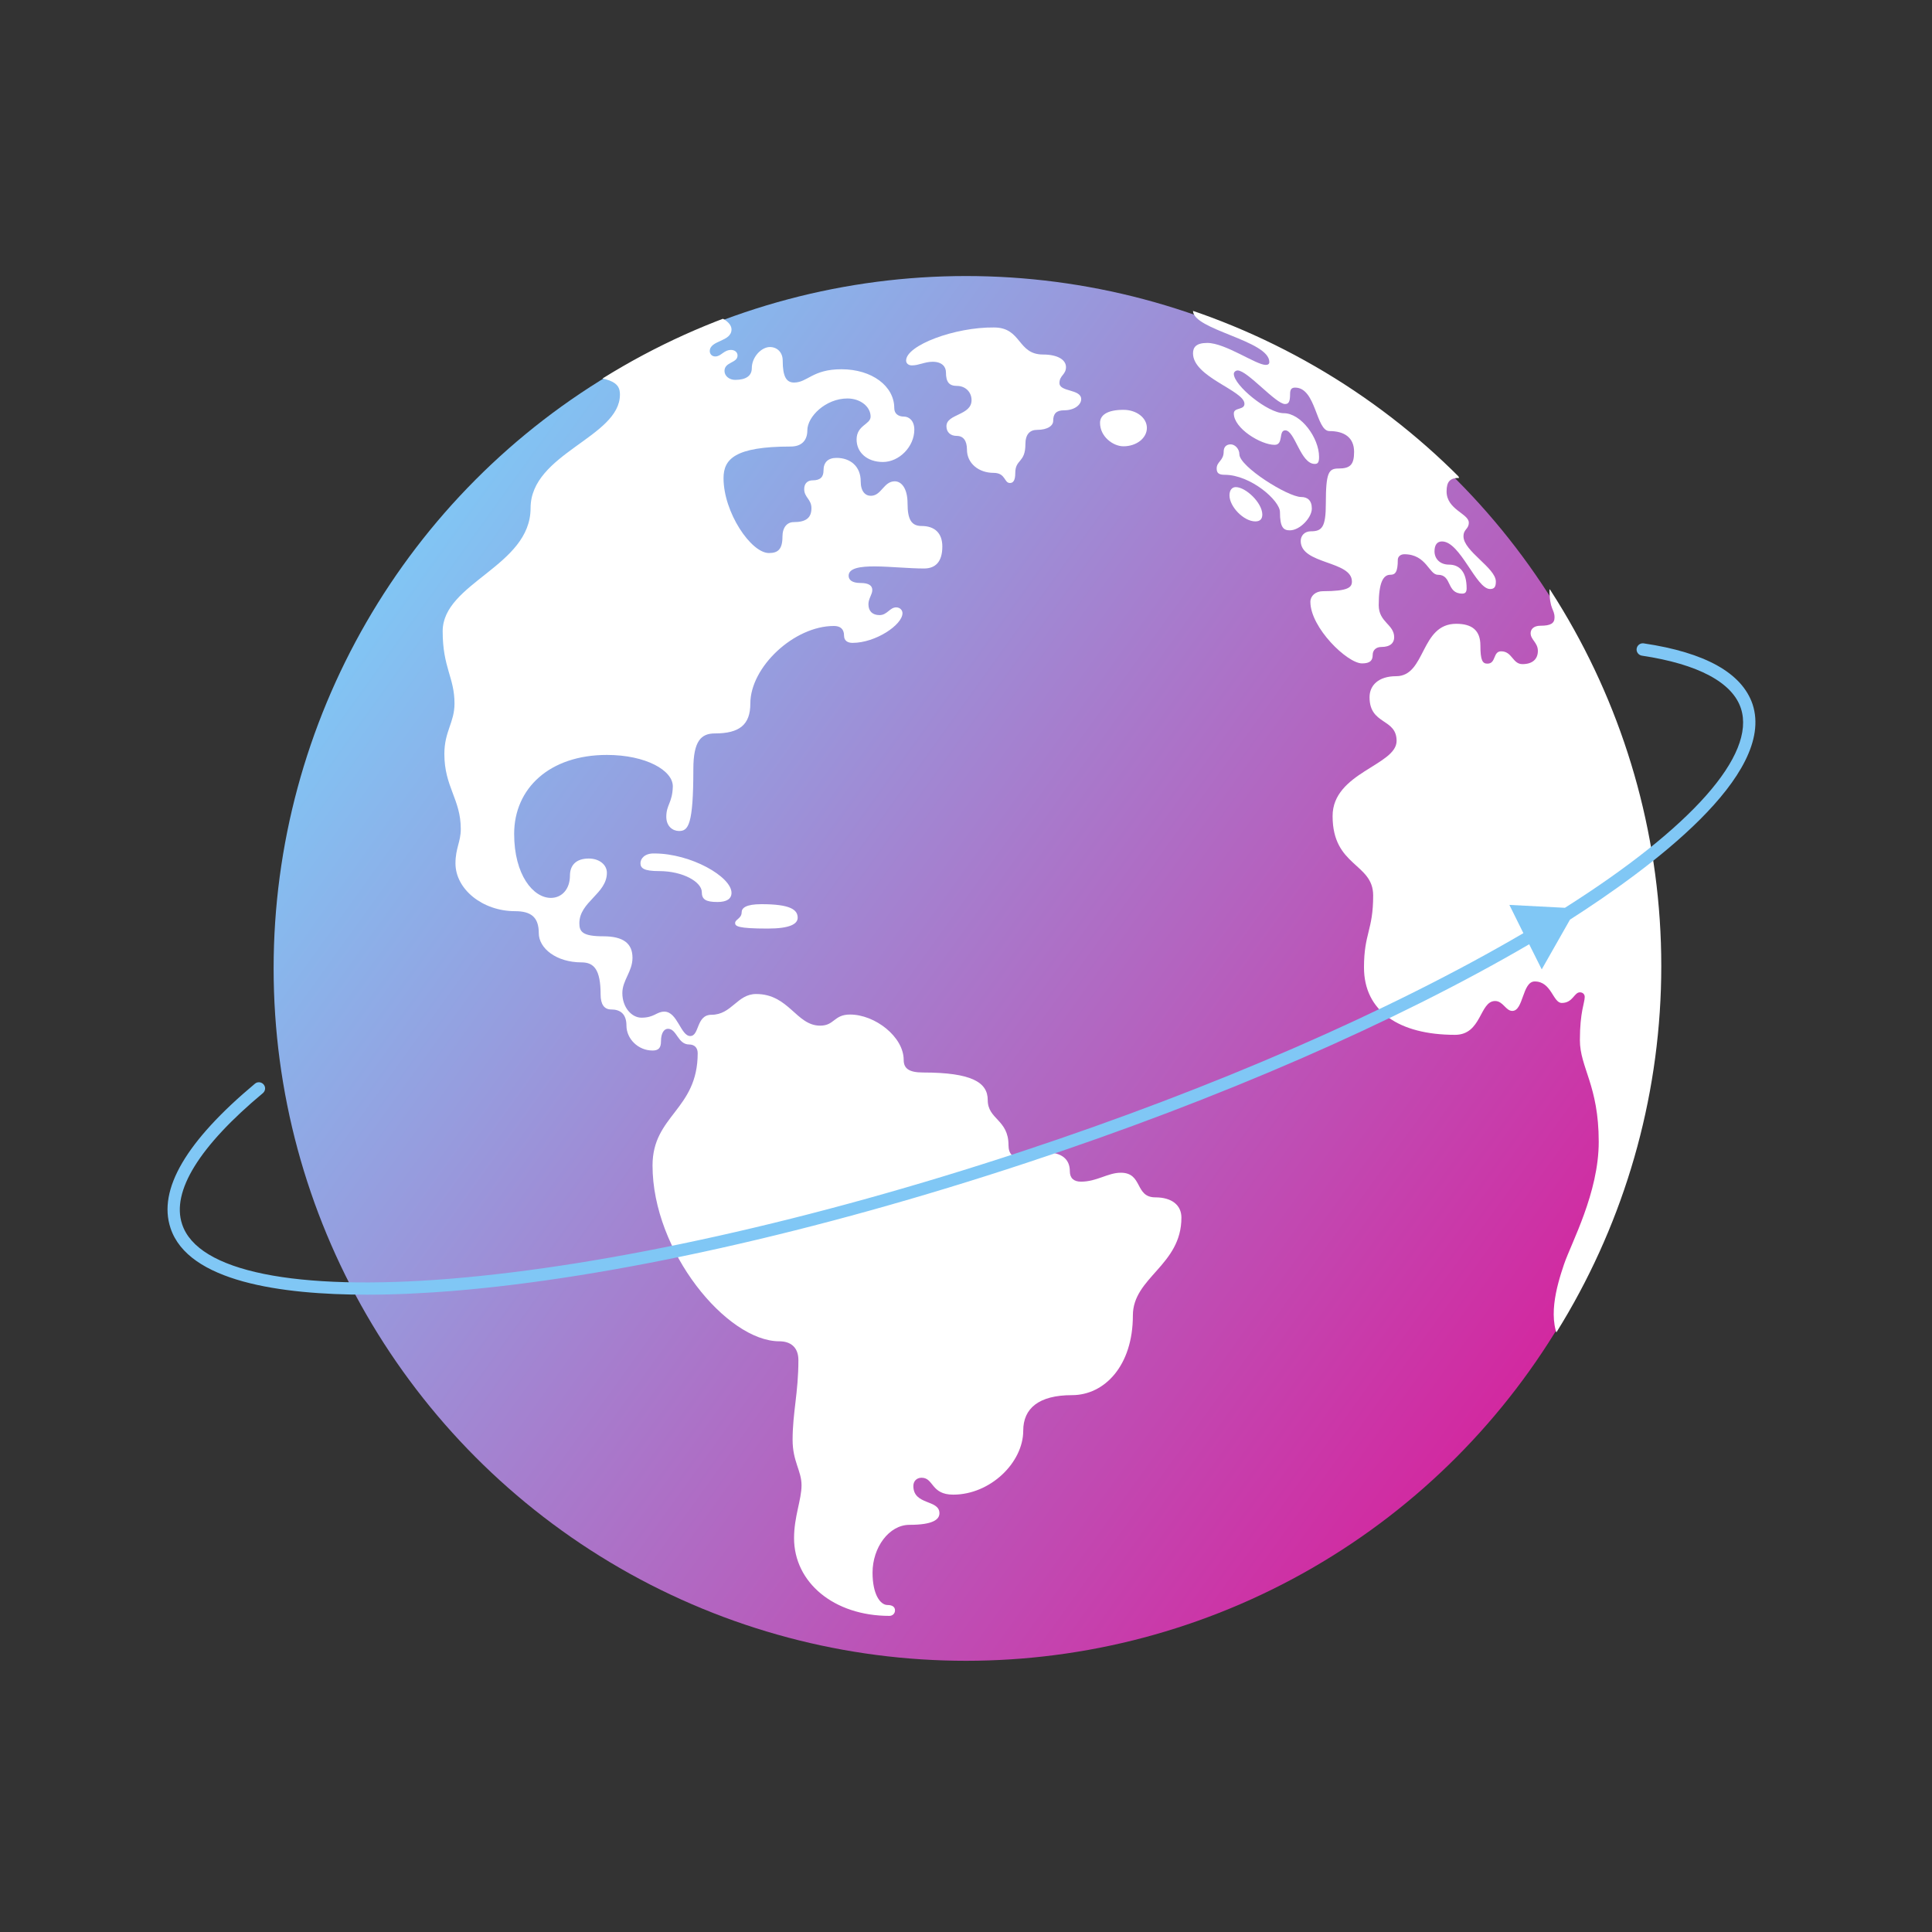 <?xml version="1.0" encoding="utf-8"?>
<!-- Generator: Adobe Illustrator 24.0.1, SVG Export Plug-In . SVG Version: 6.00 Build 0)  -->
<svg version="1.1" xmlns="http://www.w3.org/2000/svg" xmlns:xlink="http://www.w3.org/1999/xlink" x="0px" y="0px"
	 viewBox="0 0 800 800" style="enable-background:new 0 0 800 800;" xml:space="preserve">
<rect x="0" y="0" width="800" height="800" fill="#333333" stroke="none"/>
<style type="text/css">
	.st0{display:none;}
	.st1{display:inline;fill:#871FFF;}
	.st2{fill:url(#SVGID_1_);}
	.st3{clip-path:url(#SVGID_3_);fill:#FFFFFF;}
	.st4{clip-path:url(#SVGID_5_);fill:#FFFFFF;}
	.st5{clip-path:url(#SVGID_7_);fill:#FFFFFF;}
	.st6{clip-path:url(#SVGID_9_);fill:#FFFFFF;}
	.st7{clip-path:url(#SVGID_11_);fill:#FFFFFF;}
	.st8{clip-path:url(#SVGID_13_);fill:#FFFFFF;}
	.st9{clip-path:url(#SVGID_15_);fill:#FFFFFF;}
	.st10{clip-path:url(#SVGID_17_);fill:#FFFFFF;}
	.st11{clip-path:url(#SVGID_19_);fill:#FFFFFF;}
	.st12{fill:#80C7F5;}
</style>
<g id="Layer_1" class="st0">
	<rect x="-7.2" y="-7.2" class="st1" width="814.5" height="814.5"/>
</g>
<g id="Layer_2">
	<linearGradient id="SVGID_1_" gradientUnits="userSpaceOnUse" x1="655.727" y1="584.962" x2="161.176" y2="229.198">
		<stop  offset="0" style="stop-color:#D6219C"/>
		<stop  offset="1" style="stop-color:#80C7F5"/>
	</linearGradient>
	<circle class="st2" cx="400" cy="401" r="286.7"/>
	<g id="Layer_1_2_">
		<g id="Layer_2_2_">
			<g>
				<g>
					<g>
						<g>
							<g>
								<g>
									<g>
										<defs>
											<circle id="SVGID_2_" cx="401.2" cy="400" r="286.7"/>
										</defs>
										<clipPath id="SVGID_3_">
											<use xlink:href="#SVGID_2_"  style="overflow:visible;"/>
										</clipPath>
										<path class="st3" d="M646.8,556.6c-6.6-9.5-2.2-24.1,0.8-33c3-8.9,14.4-29.6,14.4-50.8c0-23.4-7.8-30.7-7.8-42.1
											c0-11.8,2-15.4,2-17.9c0-1.1-0.8-1.9-2-1.9c-2.4,0-2.9,4.4-7.5,4.4c-3.7,0-4.2-8.9-11.2-8.9c-5.2,0-4.6,12.2-9.3,12.2
											c-2.7,0-3.8-4.1-7.1-4.1c-6.5,0-5.5,14-16.6,14c-23.2,0-37.7-9.8-37.7-27.9c0-14.2,3.8-15.3,3.8-29.8
											c0-13.5-16.8-11.9-16.8-32.9c0-18,26.5-21,26.5-31.1c0-9.5-11.2-6.5-11.2-18.1c0-4.9,3.7-8.7,11-8.7
											c12.4,0,9.9-21.7,24.9-21.7c6.5,0,10,2.7,10,9c0,6.2,0.9,7.5,2.9,7.5c3.7,0,2.2-5.1,5.7-5.1c4.6,0,4.7,5.3,8.8,5.3
											c4.2,0,6.4-2.1,6.4-5.5s-3-4.6-3-7.3c0-1.6,1.2-3.1,4.1-3.1c4.2,0,5.8-1,5.8-3.4c0-3.6-2.1-3.1-2.1-11.7L765,339.7
											L646.8,556.6z"/>
									</g>
								</g>
							</g>
						</g>
						<g>
							<g>
								<g>
									<g>
										<defs>
											<circle id="SVGID_4_" cx="401.2" cy="400" r="286.7"/>
										</defs>
										<clipPath id="SVGID_5_">
											<use xlink:href="#SVGID_4_"  style="overflow:visible;"/>
										</clipPath>
										<path class="st4" d="M494,128.7c0,7.9,31.6,12.3,31.6,21.2c0,0.8-0.5,1.2-1.5,1.2c-4,0-16.7-9.1-24.2-9.1
											c-4.6,0-5.9,1.8-5.9,4.3c0,9.9,21.3,15.4,21.3,20.9c0,2.7-4.4,1.4-4.4,4c0,6.2,11.2,13,16.9,13c3.8,0,1.5-6,4.4-6
											c4,0,6.3,13.9,12.2,13.9c1.2,0,1.8-0.5,1.8-2.9c0-7.9-7.5-18.1-14.6-18.1c-6.6,0-20.7-11.5-20.7-16.3
											c0-0.7,0.7-1.4,1.6-1.4c4,0,15.8,13.9,19.6,13.9c1.5,0,2.1-0.9,2.1-4.2c0-2,0.7-2.6,2.1-2.6c8.7,0,8.6,18,14.2,18
											c6.2,0,10.2,2.7,10.2,8.6c0,5.2-1.5,6.9-6.4,6.9c-4.1,0-5.3,1.5-5.3,14.5c0,9.8-1.6,11.5-6.2,11.5c-2.6,0-4.2,1.8-4.2,4
											c0,9.8,21.2,8.1,21.2,16.8c0,2.4-1.5,4-12,4c-3.1,0-5.2,2-5.2,4.4c0,10.7,15.3,25.5,21.4,25.5c3.3,0,4.4-1.2,4.4-3.5
											c0-1.9,1.3-3.3,3.6-3.3c3.8,0,5.3-1.8,5.3-4c0-5.4-6.4-6.2-6.4-13.3c0-9.5,1.9-12.6,4.8-12.6c2,0,3.1-1,3.1-6.2
											c0-1.2,1-2.3,2.7-2.3c9.2,0,10.2,8.5,13.9,8.5c6,0,3.4,7.8,10.1,7.8c1.3,0,1.8-0.7,1.8-2.2c0-6.5-2.7-9.8-7.3-9.8
											c-3.7,0-6-2.4-6-5.5c0-2.7,1.1-4.1,3.1-4.1c7.6,0,14.1,19.7,19.9,19.7c1.8,0,2.4-0.9,2.4-3.1c0-5.6-13.4-12.6-13.4-18.7
											c0-3.1,2.2-2.9,2.2-5.7c0-3.7-9.2-5.4-9.2-12.9c0-4.2,1.5-5.6,5.2-5.6l-28.2-64L494,128.7z"/>
									</g>
								</g>
							</g>
						</g>
						<g>
							<g>
								<g>
									<g>
										<defs>
											<circle id="SVGID_6_" cx="401.2" cy="400" r="286.7"/>
										</defs>
										<clipPath id="SVGID_7_">
											<use xlink:href="#SVGID_6_"  style="overflow:visible;"/>
										</clipPath>
										<path class="st5" d="M506.7,187c0,3.8-2.9,4.1-2.9,7c0,1.9,0.9,2.6,3.3,2.6c10.8,0,22.9,10.7,22.9,15.4
											c0,6.5,1.5,7.6,4.1,7.6c4.2,0,9.1-5.3,9.1-9c0-3.5-1.9-4.8-4.4-4.8c-5.5,0-25.6-12.6-25.6-17.7c0-2.2-1.8-4.1-3.6-4.1
											C507.7,184,506.7,185.2,506.7,187z"/>
									</g>
								</g>
							</g>
						</g>
						<g>
							<g>
								<g>
									<g>
										<defs>
											<circle id="SVGID_8_" cx="401.2" cy="400" r="286.7"/>
										</defs>
										<clipPath id="SVGID_9_">
											<use xlink:href="#SVGID_8_"  style="overflow:visible;"/>
										</clipPath>
										<path class="st6" d="M511.7,201.7c-1.5,0-2.6,1.2-2.6,3.4c0,4.7,5.9,10.8,10.7,10.8c2,0,2.9-1,2.9-2.9
											C522.6,208.1,515.8,201.7,511.7,201.7z"/>
									</g>
								</g>
							</g>
						</g>
						<g>
							<g>
								<g>
									<g>
										<defs>
											<circle id="SVGID_10_" cx="401.2" cy="400" r="286.7"/>
										</defs>
										<clipPath id="SVGID_11_">
											<use xlink:href="#SVGID_10_"  style="overflow:visible;"/>
										</clipPath>
										<path class="st7" d="M465.2,169.7c-6.9,0-9.7,2.3-9.7,5.4c0,5.7,5.4,9.7,9.7,9.7c5.4,0,9.7-3.4,9.7-7.6
											C474.9,173,470.6,169.7,465.2,169.7z"/>
									</g>
								</g>
							</g>
						</g>
						<g>
							<g>
								<g>
									<g>
										<defs>
											<circle id="SVGID_12_" cx="401.2" cy="400" r="286.7"/>
										</defs>
										<clipPath id="SVGID_13_">
											<use xlink:href="#SVGID_12_"  style="overflow:visible;"/>
										</clipPath>
										<path class="st8" d="M375.2,149.3c0,1.1,0.9,2,2.4,2c2.9,0,5.3-1.5,8.6-1.5c3.8,0,5.5,2,5.5,4.4c0,4.1,1.4,5.6,4.6,5.6
											c3.3,0,6,2.4,6,5.9c0,6.4-10.4,5.6-10.4,10.8c0,2.4,1.6,4,4.3,4s4.2,2,4.2,5.7c0,5.7,4.9,9.6,11,9.6
											c5.1,0,4.3,4.2,6.8,4.2c1.3,0,2.2-1,2.2-4.1c0-5.9,4.2-4.1,4.2-12c0-4,1.8-5.9,4.8-5.9c4.5,0,6.7-1.8,6.7-3.7
											c0-3,1.3-4.4,4.5-4.4c4.6,0,7.1-2.5,7.1-4.6c0-4.3-9-2.9-9-6.7c0-3.2,2.7-3.4,2.7-6.6c0-3-3.4-5.2-9.5-5.2
											c-10.7,0-8.8-11.2-20.3-11.2C395.4,135.4,375.2,143,375.2,149.3z"/>
									</g>
								</g>
							</g>
						</g>
						<g>
							<g>
								<g>
									<g>
										<defs>
											<circle id="SVGID_14_" cx="401.2" cy="400" r="286.7"/>
										</defs>
										<clipPath id="SVGID_15_">
											<use xlink:href="#SVGID_14_"  style="overflow:visible;"/>
										</clipPath>
										<path class="st9" d="M229.5,155.3c24.7,0,27.2,3.3,27.2,8.1c0,17.7-37,24.3-37,47c0,24.1-36.4,30.9-36.4,51
											c0,15.1,4.9,19.1,4.9,29.9c0,7.9-4.2,11.5-4.2,20.9c0,13.7,6.8,18.7,6.8,31.1c0,5.3-2.2,7.9-2.2,14.2
											c0,10.7,11.2,19.8,24.7,19.8c6.6,0,9.8,2.5,9.8,9.1c0,6.3,7.3,12.1,17.7,12.1c5.1,0,7.9,2.9,7.9,13.3
											c0,4.1,1.5,6.2,4.4,6.2c3.7,0,6.3,1.8,6.3,6.7c0,5.4,4.8,10.3,10.8,10.3c2.4,0,3.5-1,3.5-3.8c0-3.5,1.3-5.2,2.9-5.2
											c3.7,0,4,6.5,8.8,6.5c2,0,3.5,1.2,3.5,3.6c0,23.5-18.7,25.7-18.7,46.5c0,35.6,30.8,72.8,52.5,72.8c4.6,0,7.9,2.4,7.9,7.8
											c0,13.5-2.4,21.7-2.4,33c0,9,3.7,12.8,3.7,18.8c0,6-3.1,13-3.1,21.9c0,18.3,16.4,32.2,39.5,32.2c1.1,0,2.3-0.8,2.3-2.3
											c0-1.4-1.1-2.2-3.1-2.2c-3,0-6.2-4.4-6.2-13.4c0-10.4,6.8-19.8,15.3-19.8c9.9,0,12.4-2.3,12.4-4.8
											c0-5.8-10.8-3.2-10.8-11.3c0-1.9,1.3-3.4,3.4-3.4c5.1,0,3.8,7,13.1,7c15.4,0,29-13.3,29-26.5c0-9.2,6.4-14.7,20.2-14.7
											c13.4,0,25.2-12.1,25.2-33c0-15.8,20.1-20.7,20.1-40.5c0-5.2-4-8.4-10.8-8.4c-8.6,0-5.1-10.2-14.3-10.2
											c-5.4,0-9.9,3.7-16.5,3.7c-3,0-4.6-1.5-4.6-4.3c0-5.1-3.5-7.8-9.7-7.8c-5.3,0-6.9,2.2-11.1,2.2c-2.7,0-4.6-1.5-4.6-5.2
											c0-10.7-8.6-10.6-8.6-18.7c0-7.3-6.6-11.4-26.8-11.4c-6,0-8-1.8-8-5.2c0-9.6-11.9-18.8-22.2-18.8c-6.8,0-6.4,4.6-12.4,4.6
											c-9.9,0-12.9-13.1-26.5-13.1c-7.9,0-10.1,8.6-18.5,8.6c-6.4,0-4.9,8.8-8.8,8.8s-5.3-10.1-10.7-10.1
											c-3.3,0-4.1,2.5-9.5,2.5c-4,0-7.9-4.2-7.9-10.2c0-5.3,4.2-8.9,4.2-14.6c0-5.8-3.6-8.9-12.1-8.9c-8.6,0-9.9-1.9-9.9-5.4
											c0-8.9,11.4-12.2,11.4-20.9c0-3.3-3.1-5.9-7.5-5.9c-5.4,0-7.8,2.9-7.8,7.1c0,5.5-3.3,9.2-7.9,9.2
											c-7.3,0-15.2-9.5-15.2-26.5c0-18.9,14.7-32.7,38.4-32.7c16.1,0,27.4,6.4,27.3,13.1c-0.2,6.8-2.7,7.5-2.7,12.5
											c0,4,2.7,5.9,5.3,5.9c3.8,0,5.9-2.5,5.9-25.6c0-11.8,3.3-14.8,8.9-14.8c10.2,0,14.7-3.6,14.7-12.4
											c0-15.1,18.1-32.1,34.6-32.1c2.6,0,4.2,1.2,4.2,4c0,2.1,1.5,3,3.5,3c9.6,0,20.7-7.5,20.7-12.3c0-1.3-1.1-2.4-2.6-2.4
											c-2.7,0-3.7,3.2-6.9,3.2c-2.9,0-4.6-1.6-4.6-4.5c0-2.4,1.6-4,1.6-5.9c0-1.9-1.6-2.9-4.9-2.9c-3.5,0-4.9-1.3-4.9-3
											c0-6.3,18.9-3,31.2-3c4.7,0,7.6-2.7,7.6-9.1c0-5.6-3.2-8.5-8.6-8.5c-4.2,0-5.8-2.7-5.8-9.3c0-6.4-2.6-9.2-5.3-9.2
											c-4.6,0-5.5,6-9.9,6c-2.3,0-4.2-1.8-4.2-6c0-6.2-4.3-9.7-10-9.7c-3.5,0-5.4,1.8-5.4,5.2c0,2.6-1.2,4.1-4.5,4.1
											c-2.1,0-3.5,1.3-3.5,3.6c0,3.5,3,4.2,3,7.9c0,4-2.2,5.8-7.4,5.8c-2.6,0-4.6,2.1-4.6,6c0,5.3-1.9,6.8-5.6,6.8
											c-7.4,0-18.8-16.8-18.8-31c0-7.9,4.7-13.1,27.8-13.1c4.5,0,6.9-2.5,6.9-6.7c0-5.7,7.6-13.2,16.6-13.2
											c5.5,0,9.6,3.5,9.6,7.5c0,3.3-5.8,3.5-5.8,9.5c0,5.4,4.4,9.3,10.9,9.3c6.7,0,13-6.3,13-13.4c0-3.6-2.1-5.4-4.3-5.4
											c-2.2,0-4-1.1-4-3.5c0-9.1-9.2-16.1-21.9-16.1c-12,0-14,5.5-19.6,5.5c-3.1,0-4.7-2.3-4.7-9.1c0-3.4-2.3-5.6-5.3-5.6
											c-3.5,0-7.5,4.1-7.5,8.8c0,3.1-2.4,4.8-6.9,4.8c-2.4,0-4.4-1.6-4.4-3.7c0-3.8,5.4-3.2,5.4-6.4c0-1.4-1.2-2.3-2.7-2.3
											c-3,0-4.1,2.7-6.5,2.7c-1.6,0-2.3-1.2-2.3-2.2c0-4.6,9-3.8,9-9c0-2.9-4.4-5.6-8.2-5.6L229.5,155.3z"/>
									</g>
								</g>
							</g>
						</g>
						<g>
							<g>
								<g>
									<g>
										<defs>
											<circle id="SVGID_16_" cx="401.2" cy="400" r="286.7"/>
										</defs>
										<clipPath id="SVGID_17_">
											<use xlink:href="#SVGID_16_"  style="overflow:visible;"/>
										</clipPath>
										<path class="st10" d="M315.3,374.4c-6.5,0-8.2,1.6-8.2,3.4c0,2.5-2.7,2.9-2.7,4.4c0,1.3,1,2.3,13.5,2.3
											c9.2,0,12.4-1.9,12.4-4.5C330.3,376.7,327.3,374.4,315.3,374.4z"/>
									</g>
								</g>
							</g>
						</g>
						<g>
							<g>
								<g>
									<g>
										<defs>
											<circle id="SVGID_18_" cx="401.2" cy="400" r="286.7"/>
										</defs>
										<clipPath id="SVGID_19_">
											<use xlink:href="#SVGID_18_"  style="overflow:visible;"/>
										</clipPath>
										<path class="st11" d="M265.2,357.4c0,2.1,1.4,3.3,7.7,3.3c10.1,0,17.7,4.6,17.7,8.7c0,3,1.6,4.1,6.5,4.1
											c3.8,0,5.8-1.3,5.8-3.8c0-6.6-16.7-16.3-32-16.3C266.9,353.3,265.2,355.6,265.2,357.4z"/>
									</g>
								</g>
							</g>
						</g>
					</g>
				</g>
				<path class="st12" d="M725.7,291.6L725.7,291.6c-4.4-12.9-19.5-21.4-45.1-25.2c-1.4-0.2-2.7,0.8-2.9,2.2l0,0
					c-0.2,1.4,0.8,2.7,2.2,2.9c23.3,3.5,37.5,11.1,41,21.9l0,0c6.2,19.2-20.3,49.2-72.9,82.5l-23-1.2l5.8,11.7
					c-55,32.2-127.9,64-207.4,90.3c-86.8,28.7-171,47.4-237,52.8c-64.1,5.2-104.6-3-111-22.6l-2.4,0.8l2.4-0.8
					c-4.5-13.5,7.1-32.3,33.5-54.3c1-0.9,1.2-2.4,0.3-3.5l0,0c-0.9-1.1-2.5-1.3-3.6-0.4c-28.5,23.8-40.3,43.9-35,59.8l0,0
					c7.3,22.2,45.8,27.6,81.3,27.6c12.6,0,24.8-0.7,35-1.5c66.5-5.4,151.1-24.3,238.2-53.1c79.7-26.3,152.8-58.2,208.1-90.5
					l5.2,10.4l11.7-20.6C683.2,359.6,735.4,321.1,725.7,291.6z"/>
			</g>
		</g>
	</g>
</g>
</svg>
